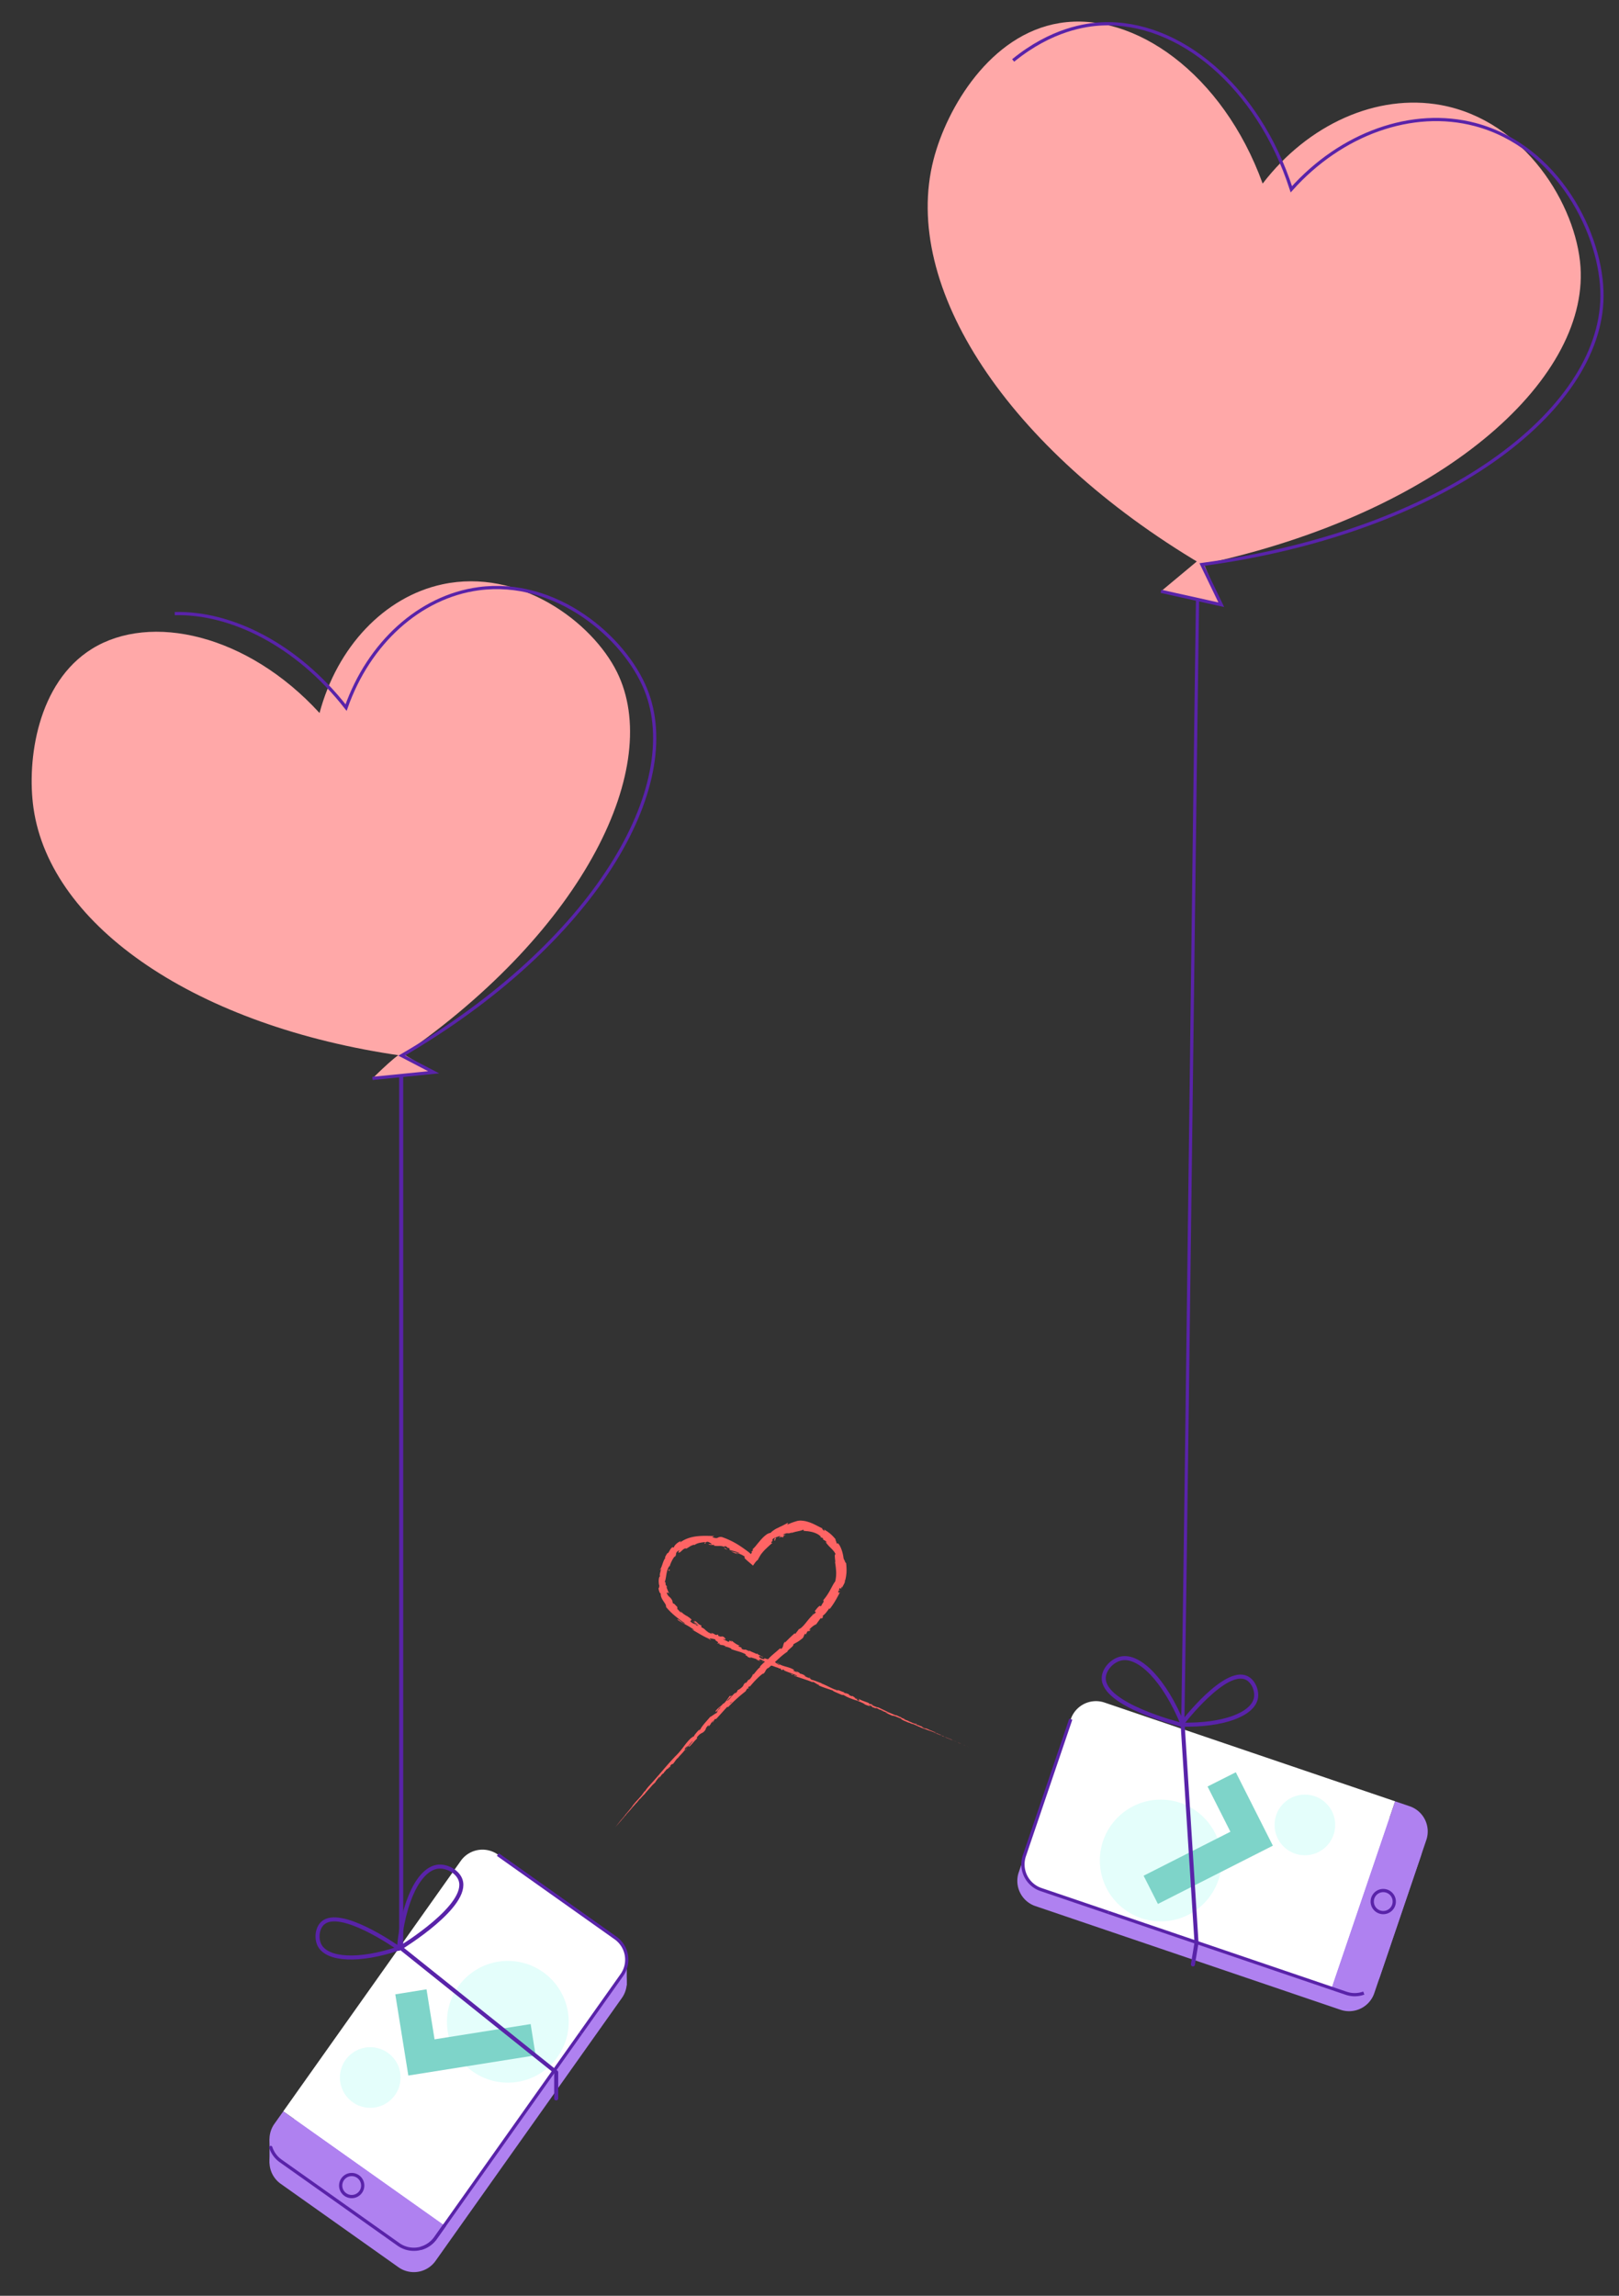 <svg xmlns="http://www.w3.org/2000/svg" width="1735" height="2460" viewBox="0 0 1735 2460">
    <rect x="0" y="0" width="1735" height="2460" fill="#333333" stroke="none"/>
    <defs>
        <style>
            .cls-1{fill:#ff6464;}.cls-13,.cls-14,.cls-2,.cls-8{fill:none;}.cls-13,.cls-14,.cls-2,.cls-4,.cls-8{stroke:#5923A9;}.cls-13,.cls-2,.cls-4,.cls-8{stroke-miterlimit:10;}.cls-2,.cls-4{stroke-width:3.45px;}.cls-3,.cls-4{fill:#fffaeb;}.cls-13,.cls-14,.cls-4{stroke-linecap:round;}.cls-5{fill:#5923A9;}.cls-6{fill:#af81f0;}.cls-7{fill:#fff;}.cls-13,.cls-8{stroke-width:3.48px;}.cls-9{fill:#e4fefb;}.cls-10{fill:#7ed4c9;}.cls-11{fill:#ffa8a8;}.cls-12{fill:#ac7ff2;}.cls-14{stroke-linejoin:round;stroke-width:4.33px;}
        </style>
    </defs>
    <g id="Livello_1" data-name="Livello 1">
        <path class="cls-1" d="M1038.41,1872l-1.15-.47-1-.38Z"/>
        <path class="cls-1"
              d="M1029.27,1868.14c-1.61-.64-3.49-1.32-2.49-.82,1.63.57,2,.75,3.74,1.39,1.36.56,2.37,1,2.14.92l2.85,1.16c-1.76-.75-4-1.71-6.36-2.65C1028.65,1867.92,1029.15,1868.1,1029.27,1868.14Z"/>
        <path class="cls-1" d="M896.9,1811l.81.45A5.34,5.34,0,0,0,896.9,1811Z"/>
        <path class="cls-1" d="M815,1775.32c.63.24.94.26,1,.18C815.42,1775.31,814.92,1775.17,815,1775.32Z"/>
        <path class="cls-1" d="M801.58,1768.05l.78.44A1.53,1.53,0,0,0,801.58,1768.05Z"/>
        <path class="cls-1" d="M896.9,1811l-2.1-1.18C894.55,1810,895.85,1810.5,896.9,1811Z"/>
        <path class="cls-1" d="M1010.75,1860.88c.47.18.86.32,1.23.44l-1.14-.44Z"/>
        <path class="cls-1" d="M933.29,1826.05l.67.29a4.68,4.68,0,0,0,.65,0Z"/>
        <path class="cls-1"
              d="M961,1838a1.53,1.53,0,0,0-1.32.09,3.89,3.89,0,0,1,1.48.31C961.25,1838.35,961.2,1838.23,961,1838Z"/>
        <path class="cls-1" d="M1004.8,1857.57l.79.31Z"/>
        <path class="cls-1" d="M913.5,1817.32a.63.63,0,0,0-.17-.32C913.3,1817.08,913.37,1817.19,913.5,1817.32Z"/>
        <path class="cls-1" d="M682.76,1931.71s0,0,0,0C682.63,1931.83,682.61,1931.88,682.76,1931.71Z"/>
        <path class="cls-1" d="M659.65,1958l.31-.37.07-.08Z"/>
        <path class="cls-1" d="M777,1755.11l.1.07C777.79,1755.4,777.42,1755.23,777,1755.11Z"/>
        <path class="cls-1"
              d="M831.37,1650.5c-1.41.39-.75-.54-.21-1.41s1-1.65-1.09-.85C830.64,1648.4,828.24,1652,831.37,1650.5Z"/>
        <path class="cls-1" d="M1010,1860.57l-1.15-.46Z"/>
        <path class="cls-1" d="M830.07,1648.24h0l-.41.17Z"/>
        <path class="cls-1" d="M725.6,1720.75a1.63,1.63,0,0,0,0,.79C725.68,1721.45,725.69,1721.25,725.6,1720.75Z"/>
        <path class="cls-1" d="M761.63,1749.5l-1-.69A6.91,6.91,0,0,0,761.63,1749.5Z"/>
        <path class="cls-1"
              d="M714.85,1701.1a3.33,3.33,0,0,0-.12-1.59,1.57,1.57,0,0,0-.1.26A1.71,1.71,0,0,1,714.85,1701.1Z"/>
        <path class="cls-1" d="M718.36,1677.57c-.13.08-.27.21-.4.31s-.15.5-.23.74A11.22,11.22,0,0,1,718.36,1677.57Z"/>
        <path class="cls-1" d="M736,1873.84a4.31,4.31,0,0,1-1.19.53C735.36,1874.35,732.82,1877.17,736,1873.84Z"/>
        <path class="cls-1"
              d="M1010.78,1860.79a3.42,3.42,0,0,1-.74-.22l.8.31C1010.92,1860.89,1010.94,1860.87,1010.78,1860.79Z"/>
        <path class="cls-1"
              d="M705.71,1701.13a22.87,22.87,0,0,1-.12-2.33c0-.78-.07-1.55,0-2.32a15.62,15.62,0,0,0,0,2.19A17.45,17.45,0,0,0,705.71,1701.13Z"/>
        <path class="cls-1" d="M869.62,1744.83l-.57.77A2,2,0,0,0,869.62,1744.83Z"/>
        <path class="cls-1"
              d="M706.9,1682.93a11.27,11.27,0,0,0,1.42-2.28,1.82,1.82,0,0,0-.13-.59C707.7,1681,707.32,1682,706.9,1682.93Z"/>
        <path class="cls-1" d="M734.79,1874.37h0Z"/>
        <path class="cls-1"
              d="M717,1894.8c2.7-2.83.84-1.71,1.16-2.54,3.06-3.54,1.8-1.29,3.12-2.25,1.88-2.23,3-4.24,4.5-5.81.19,0,.51-.32.27.13,1.75-2.59,6.28-6.67,8.26-9.74a1.41,1.41,0,0,1,.45-.22c-.66.18-1,0-1.1-.26,1.2-1.28,1.91-2.68,2.71-2.84a3.44,3.44,0,0,0-.91,1.44l1.11-1.48c1.64-.73-1.55,2-1.19,2.32,2.33-2.73,4.77-6.17,6.81-8,.91.07-4.26,4.82-1.28,2.58l-3.13,2.9c3-1.62-1.85,1.81,1.06.44,4-3.88,4.08-4.75,8.15-8.58.58-1.18-.73-.12-.14-1.3,5-6.22,5.72-3.16,9.1-8,.69-1.43.38-2.55,3.67-5.14l-.34,1.64c3.88-3.77,1.23-3.11,5.69-6.69-.45,1-2.8,3.22-2.14,2.72,3.14-2.07,1.47-2.2,3.46-4.2l1,.18c4-4.16,8.08-9,12.52-13.64-.06.44-.64,1.41.63.57A170.91,170.91,0,0,1,799,1812.28l1.56-2.66c.51-.47,1.21-.59.78,0,2.43-1.83-.27-.51.55-1.76,1.21-1.22,2-1.18,1.4-.25,3.39-4.17,10-11.57,14.83-14.65l-.62,1c3.49-2.69,2.32-4.77,5.91-6.88l-.45.65c7.3-6.13,14.42-13.94,20.8-17.8,0-2,7.36-6,6.36-7.92,4.67-3,3.81-1.66,9.85-6.52,1.54-1.38,1.26-3.09,2.89-5l.85.75,1.59-3.29,2.27-.37,1.46-1.92c-.71.64-1.78,1.1-1.92.77,2.24-3,6.88-6.06,7.39-5.73,1.77-2.41,3.54-4.81,5.22-7.28.23.45-.63,1.69-1.19,2.78,2.24-4.38,1.51.15,3.56-3.87-.59.27-.33-.69-.45-.92a18.85,18.85,0,0,0,3.56-3.37,44.85,44.85,0,0,0,3.56-4.85l.23,1.07c4.26-5.24,8-11.84,11.46-18.8-1.63,2.31-2.62,1-1.74-1,.53-.08,1-.16,1.56-.26-.12-1.66-1.41,1.93-1.07-1.19,1.29-2.54,2.14-1.19,1.83.52.34-1.15.73-2.26,1-3.42.43-.06.34.81.7,1.19-.09-.83.75-2.16,1.57-3.62s1.44-3.15,1.09-4.36l.43-.1a45.8,45.8,0,0,0,1-5.31c.1-.8.19-1.56.27-2.29s.07-1.46.1-2.17,0-1.39,0-2.09-.07-1.39-.1-2.11-.06-1.45-.13-2.21-.18-1.55-.28-2.39c-.58,0-.85-.66-1.18-1.53a12.68,12.68,0,0,0-1.38-2.79c-.64-4.71-1.74-10.11-4.76-15.07-1.26-1.61-1.65-1.69-1.88-1.57s-.32.49-1.11-.05c.36-.41-.24-1.8-.73-2.8s-.79-1.64.42-.68c-1.08-1.36-2-2.46-2.87-3.39l-1.28-1.35-1.33-1.23c-.46-.41-.92-.83-1.43-1.25l-1.7-1.28-1-.71-1.1-.7c-.78-.47-1.57-1-2.56-1.54.56.87,1.23,1.7.59,1.66-1.32-.79-2.66-2.35-2.2-2.69l.41.14c-2.26-1-4.57-2.22-7-3.49-1.22-.6-2.48-1.2-3.75-1.8l-2-.8a15,15,0,0,0-2-.72c-1.34-.39-2.7-.86-4-1.11s-2.68-.41-4-.52a15.36,15.36,0,0,0-6.83,1.14l.43-.18a49.48,49.48,0,0,0-7.69,2.93c-3.56,1,1.86-1.52-1-1.26-1,.58-1.9,1.08-2.8,1.52s-1.69.94-2.51,1.32-1.6.76-2.37,1.1-1.47.76-2.2,1.11l-2.15,1c-.69.39-1.36.81-2,1.25s-1.33.89-2,1.4a17.18,17.18,0,0,0-1.87,1.77,10.55,10.55,0,0,0-5.11,2.35,28.21,28.21,0,0,0-2.68,2.26c-.85.86-1.72,1.78-2.58,2.72s-1.67,2-2.48,2.92-1.63,1.93-2.38,2.87-1.49,1.84-2.25,2.64c-.38.4-.76.77-1.14,1.12s-.72.7-1.09,1l.87.09a2.35,2.35,0,0,1-1.11,1.7c-.23.14-.48.26-.74.41l-.36.24-.09-.06a2.85,2.85,0,0,0,.3.21s.12,0,.22-.08l.25-.17c.32-.19.52-.26.37.34l-.14.22-.06.1v0l0,.09c0,.07-.07.16-.1.24l-.24.54a11.64,11.64,0,0,1-.56,1c-.36-.29-.73-.62-1.08-.93l-.5-.47,0,0-.21-.17-.5-.38-1-.78c-2.69-2-5.46-4-8.34-5.91a84.48,84.48,0,0,0-18.58-9.28,5.8,5.8,0,0,0-5.25.37,4.57,4.57,0,0,1-2.16.42,13.27,13.27,0,0,1-3.95-1.09l2.38-1.07c-6.26-.19-12.59-.53-19,.26s-12.84,2.82-17.89,6.75c.49-.66.29-1,1.38-1.66a8.37,8.37,0,0,0-2.56,1,15.37,15.37,0,0,0-2.68,2c-1.65,1.49-2.66,3.08-2.39,3.4-1.51,1.25-.85-.25-2,.29a10.22,10.22,0,0,0-2.85,3.6,19.6,19.6,0,0,1-1.09,1.81,2.39,2.39,0,0,1-1.1,1c-.27.1.17-.8.39-1.25-.29.87-1.54,2.47-2.28,3.89s-1.22,2.47-.33,2a22,22,0,0,0-1.71,2.94c-.43,1-.84,2-1.19,3s-.62,2-1,2.88a16.23,16.23,0,0,1-1.08,2.64,5.85,5.85,0,0,1-.11,2.29c-.19.84-.45,1.73-.64,2.58-.44,1.7-.64,3.26.21,3.74-.45-.14-.84.27-1.15,1a11.77,11.77,0,0,0-.55,3.09,22.33,22.33,0,0,0,.15,3.75,17.84,17.84,0,0,0,.71,3c-.68-.94-.25,2.62-1.16,1.55.12.86.27,1.69.43,2.45a15.61,15.61,0,0,0,.67,2c.45,1.07.9,1.6,1.29,1.19a9.49,9.49,0,0,0,.15,2.39,9.68,9.68,0,0,0,.62,2.23,20.35,20.35,0,0,0,2.13,3.86c.39.58.77,1.13,1.11,1.67s.7,1,1,1.55a5.8,5.8,0,0,1,.75,3.13,72.47,72.47,0,0,0,10,9.88,125.43,125.43,0,0,0,10.28,7.66c-.63.59-2.53-.71-4.29-2.11a25.2,25.2,0,0,0-2.45-1.78c-.69-.43-1.23-.58-1.47-.17,1.62,1.24,3.19,2.14,4.63,3l4.23,2.35c1.39.73,2.73,1.5,4.13,2.35s2.86,1.8,4.44,2.92-1.38,0-2.1-.11c6.94,3.69,12.87,7.92,19.41,10.32-.1.13-.84-.06-1.51-.28,1.22.6,2.68,1.66,2.9.93l-1.27-.42c-1.39-2,5.83.43,6.31,0-3,.91,5.79,3.5,1.32,4.31.86.27,2,.45,2.06-.09,1.12.7,1.37,1.14-.09,1.07,4.55,1.72,3.33.3,7.29,2.16-.17.32-1,.07-1.62.26a19.45,19.45,0,0,1,7.85,2.42c-.29.11,0,.54-1,.07,5.83,2.54,10.6,2.78,16.69,6.16-2.48.55,2,1.38,1.8,2.69l3.58,1.12-1.13-1.15c3,1.3,6,1.59,8.44,3.06l-2.44-.47,5.74,2.16-3-1.78c3.3.7.29-1.58,4.16.43-.87-.23,3,1.29,4.28,2.61h0a14.69,14.69,0,0,1,5.44,1.75c.43.6-1,1-.7,1.42,1.86-.31,7.16,2.68,9.43,2.49-.72,0-1,.52-.83.72l1.54-.22c1.3.82,1.46,1,1,1.37,4.14,1.87-.76-1.91,4,.75-.41-.1-.27.08-1.13-.15,4.88,2.38,9.85,3.58,14.3,5.84.93,1.58-4.12-1.41-2.93.09,6.72,2.54,14.24,4.49,20.56,7.4l-1.15-.6c1.45-1,4.5,2.64,8,3.36-.84-.23-1.35.3-1.07.24,4.31,2,9.13,3.39,15.94,5.78l-.95,0c2.47,1.35,6.75,3,9.5,4.28.95,0,2.53.76,1.74-.08,4,2.64,8.18,4.09,12.27,5.51a57.6,57.6,0,0,1,11.65,5c-.92-.37-2.28-.67-1.55-.37l6.62,2.45c-.34-.63-.75-.6-2-1.5a19.27,19.27,0,0,1,4.46,1.35c-3-1-.25.68.92,1.43-.16-.22.33-.17.28-.35,3.1,2.14.91-.57,5.35,1.86l-.33.1a55.17,55.17,0,0,1,5.34,1.88c.6.76-1.93-.57-2.2-.26,2.65,1.06,5.53,1.36,7.74,2.78-1.17-.35-2.78-1-3.95-1.37A23.24,23.24,0,0,0,953,1837l-.19-.09,4.38,2-1.08-.59c3.72.35,6.8,2.58,11.5,3.82-4.56-1.23-.85,0-1.35.3,1.09.57,2.77,1.4,2.23,1.31,2.23.55,3.42,1.66,6.57,2.44.09.17,2.25.93,1.65,1,2.78,1-.56-.46-.27-.51,4.37,1.38,9.74,4.46,16,6.48,5.31,2,6.38,2.12,11.26,4,1.59.79-1.44-.31-1.44-.31,2.59,1.2,4.59,2,7.1,3-.52-.16,0,.1.71.47,2,.8,1.42.35,4,1.52-.47-.13-1.09-.28-2.08-.61,2.38.9,4.74,1.77,7.19,2.74.62.33-1.51-.5-2.4-.79,2.76,1.07,7.14,2.82,8,3.09l-1.74-.76c1,.41.48.29-.27,0a19.32,19.32,0,0,1-3.48-1.52l1.74.7c-1.68-1-7-2.88-10.46-4.31l1.55.37-3.66-1.3c-.73-.38-1.19-.75.55-.06-2.44-1.19-2.25-.84-4.33-1.9-.22-.13-.11-.1.11,0l-2.47-1c.51.14-.31-.39,1.16.29-4.28-2.07-7.14-2.77-8.67-3.73l.37.13c-6.11-2.47-.69,0-5.39-1.58-.92-.66-1.84-1.34-2.75-2l-.73,0c-.62-.28-1.84-.83-1.56-.86-2.42-.78.34.31-1.1-.06-2.88-1.59-8.37-3.37-8.81-4.23-1.2-.18,2.79,1.44-.51.27-.64-1-3.76-1.47-6.39-2.94,1,0,3.52,1.32.9-.18-1.91-.11-5.29-2.43-7.65-3.33-.32.47-5.12-2-9.09-3.43.32-.08-7.18-3.45-10.7-5.24l.15-.06c-1,.32-4.65-1.39-7.42-2.42.27-.35.83-.29,2.37.17l-2.55-1.1a12.07,12.07,0,0,1-3.23-.92l.86-.23c-3.4-1.45-7.1-2.34-11.32-4.58-.46.41,2.9,2.88-1.88,1.27-.06-.35,0-.9,1.23-.5a10.32,10.32,0,0,1-2.27-.82l2,.32c-1.91-1.06-1.21-.06-2.78-.78.2-.39-1.06-.79-.7-1a12,12,0,0,0,2,.87,20.48,20.48,0,0,1-4.42-2.64c.06.3-.23.55-1.57,0-3.41-1.43-1-1-2.84-2.07-1-.06-3-1.31-3.31-.7a2.72,2.72,0,0,1-1.36-1.15c-1.88-.47-8.25-3.46-6.56-1.9l.43.24-.3-.09h0c-6.06-1.79-11.82-5.51-17.67-7.67l.11-.24c-3.53-1.18-7.67-3.09-10.34-3.59-1-.43-2.19-1.48-1.63-1.6a25.65,25.65,0,0,1-6.7-2.8c2.81.67-.74-.79,2.83.82-3.3-1.68-3.89-2.44-7.83-3.28,1.52-.14-2.19-2-3.89-2.45l2.17,1.52a53.52,53.52,0,0,1-5-2.18l1.26-.54c-6.45-4.15-13.33-3.45-17.8-7.66-2.12-.11,3.57,2.1,1.6,2.18-3.15-1.49-5.87-4.33-6.87-4.77-4.13-2.44-4.68-.31-9.1-2.66.44.61.58,1.8-3,.68-3.14-1.51-3.27-3.22-1.14-2.64.78.3,1.1.58,1,.69,1.08.31,2.5.75,1.4-.19l-.56.18c-1.43-1.06-5.82-2.93-4.53-3.08-2.55-.71-1.29.15.41,1.12-3.85-2.33-6.36-2.81-10.39-5,.58.5,1,1.21.34.91-5.93-3.2-3-.5-7.25-2.19-2.1-1.64,1.46-1-2.92-2.41-2.36-1.55-.08-1.25,1.06-1.1-4.12-1-6.83-3.76-8.9-4.92l2.12.63a18.6,18.6,0,0,1-3.21-1.32l.76,1.31c-1.1-.68-2.07-1.16-1.9-1.47-1.43-.07.31,1.72-2.39,1.27-1.36-1.12-4.9-1.86-4.93-3.16,4.66,2.74,0-1.29,4.13.56a11.85,11.85,0,0,1-2.89-1.46c-.11-.2.27-.13.61,0-4.14-3.22-2.69.12-7.43-2.33.9-.28-.54-1.66-1.36-2,1.89,1,.41,1.46-1.57,1-2.78-2-3.46-1.39-5-2.31l1.68,1.19c-.92.26-2.38-.64-4.58-1.61.07-.55,2.07.73,1.44.12-1.45-.11-2.61-1.11-3.84-2.23a13.07,13.07,0,0,0-4.31-3c-1.21-1.27.52-1.17-.59-2.21-3.91-1.43-3.24-3.12-7.14-4.91.5,1.45.81,1.4-2.19.43,2.06,1.15,4.11,2.31,6.22,3.38-1.52-.43-3-.89-4.52-1.38,1.75,1.23,4.09,2,5.08,2.82-2.22-.54-1.92-.61-1.46.58a7.66,7.66,0,0,0-3.6-2.62,9.62,9.62,0,0,1-4-2.65l1.42-1.8a24,24,0,0,0-5.73-4.24,23.47,23.47,0,0,1-6.38-5.12c.38.59.77,1.18,1.2,1.74-.64,0-1.39-.62-2.16-1.48a30.83,30.83,0,0,0-2.45-2.51c.71-.38.07-1.54-.13-2.5-.41.45-2.79-3.59-4.34-3.21a26.68,26.68,0,0,1-.64-2.92,14.6,14.6,0,0,0-1.63-2.6,16.78,16.78,0,0,0-1.68-1.69,8.56,8.56,0,0,1-2.78-4.62c1.27,1.15,1.17-1.07,2.7,1.75-.46-1.5-.73-2.88-1.28-2.76.14-.52-.34-1.51-.83-2.61a5.11,5.11,0,0,1-.5-3.11c-.43-.64-1.26-.81-1.31-2.67.16-.21.4,0,.4,0-.43,0-.52-2.92-1.44-1.27,1.23-2.61,1.48-6.11,2.15-9.56s1.68-6.78,3.53-8.38a36.76,36.76,0,0,1,5-9.88c.07.31.32.25-.1.7a5.48,5.48,0,0,0,1.45-1.88,5.57,5.57,0,0,0,.28-1.48,3.5,3.5,0,0,1,.44-1.55,5.56,5.56,0,0,1,2.05-1.93c2.82-.74-1.53,2.37,0,1.66,1.21.76,2.17-.32,3.48-1.56s2.95-2.75,4.79-2.76l-.63.5c1.33-.16,2.53-1.06,4-2a14.39,14.39,0,0,1,5.36-2.32s-.15.28.07.42a14.62,14.62,0,0,1,5.55-2.37,40.67,40.67,0,0,1,6.92-.87c-1.37,1-1.93.52-1.17,1.65.93,0,.81-.5.93-1s.47-.94,2.41-1c1.21.68,3.87,1.56,4,2.81-1.16-.18-2.33-.28-3.49-.39,1.6,1.7,4.48.51,6.28,1.17l-.37.61a25.19,25.19,0,0,0,5.55.29,13.68,13.68,0,0,1,5.81,1.07l-.4-.68c3.65-.42,2.2,1.82,5.66,1.94l.19,2,2.11.5,2.84.78a39.43,39.43,0,0,1,6,2.33c-2.53-.1-6.73-1.71-9.52-2.2,1.88.89,6.31,3.18,7.68,3.06a6.53,6.53,0,0,1-2.55-1.11c2.9.1,6.25,1.33,9.73,3.82a1.06,1.06,0,0,0-.25,1.31,2.91,2.91,0,0,0,.51.79c.36.37.78.77,1.26,1.21,1,.9,2.14,1.9,3.41,2.94l3.87,3.32c1.81-2.76,3.57-5.21,5.11-6.07.37-.76.72-1.5,1.14-2.21l.31-.54.16-.26.09-.17.34-.6c.45-.79.93-1.57,1.44-2.33,1.12-1.45,2.3-2.88,3.58-4.25,2.65-2.67,5.51-5.28,8.61-8.05-3.94,0,1.79-1.66-.29-3.35,1.46-1.4,2.13-1.79,2.37-1.78a58.89,58.89,0,0,1,5.82-2.11c1.56-.1-1.24,1.51-.77,1.9,1.81-1.07,2.32-1.06,2.72-.88a2.24,2.24,0,0,0,2,.15c-.47-.28-.32-.75.23-1.25a5.28,5.28,0,0,1,1.09-.75,12.67,12.67,0,0,1,1.55-.55l-1.76.12c-.58.07-1.15.18-1.74.26a6.82,6.82,0,0,1,2.88-1.72,7.53,7.53,0,0,1,2.18-.24,9,9,0,0,0,2.17-.07,12.25,12.25,0,0,0,3-1.22,16.15,16.15,0,0,0-1.48,1.28,14.5,14.5,0,0,1,2.73-1,37.15,37.15,0,0,1,3.67-.91c2.55-.57,5.1-1,6.59-1.91.5.32,1.09,1.06-.16,1.19.84.08,1.71.08,2.57.23s1.76.14,2.65.25,1.8.26,2.71.43,1.81.39,2.69.65c3.56,1,6.83,2.74,8.61,5l-.81.17a13.24,13.24,0,0,0,1.82.67,3,3,0,0,1,1.57,1.42c-.24.13-.82.12-.38.54a13,13,0,0,1,2,1.14,6.7,6.7,0,0,1,2.19,2.14l-1.52-.66a47.47,47.47,0,0,0,5.75,6.52c.88.94,1.85,1.83,2.67,2.88a19,19,0,0,1,1.24,1.64c.38.59.74,1.22,1.09,1.89-.81.33-.91,1.85-.72,3.55a26.12,26.12,0,0,0,.26,2.65c.07.86.13,1.68.18,2.34l-.26,0c.57,3.78,1,7,1.16,10.33a38.49,38.49,0,0,1-1,10.53c-1.69,2-3.38,5.61-5.58,9.53a60.87,60.87,0,0,1-7.61,11c1-.81,1,.93.27,2.2-1.34,1.34-2.24,4.89-3.27,3.71l.44-.52c-2.05.21-4.14,3.48-6.13,5.79l1.2,1.68c-3.66,2.13-7,6.19-10,9.94s-5.89,7.09-8.32,7.79c-1,1.72-2.72,3.44-3.76,5.15l-.64-.8c-4,3.63-6,5.44-10.65,10.28l.49-1.47c-2.75,2.59-1.46,5.39-4,7.84l-1.76-.33c-4.76,4.57-10.45,8.28-14.32,13.72-.06-.23-.19-.65.54-1.43-2.28,2.11-9.35,7.65-7.26,8.22-.88-.82-5,4.64-7.25,7.49l-.2-1c-1.41,2.9-1.28,3.18-4.11,6.32-.8.61-1.1.11,0-.65-2.7,2-1.31,2.38-4.54,4.85l.72-1.43c-2.51,2.34-2.11,2.37-3,4.12-1.31,1.74-4.8,4.38-5.67,4.21a6.86,6.86,0,0,1-2.52,3.66c-.39,0,0-.64.22-1-4.44,3.65-5.42,6.64-8.73,8.89a.81.81,0,0,0-.79.15c3.21-3.23,5.85-5.78,5.65-5.49-.51-.52-3.2,2-1.83-.79-1.7,2.49-4.43,6.91-7.19,9.22a2,2,0,0,1-.5.17l.21-.32a8.66,8.66,0,0,0-1.51,1.69c-.88.74-1.44,1.21-2.22,2-.69-.09-3.15,2.82-4.44,4.11.62.4-1.14,2,.85.85-.24.17.18-.31,1-1.2a6.18,6.18,0,0,0,.49-.62l0,.14,3.15-3.3a10.23,10.23,0,0,1-3.29,3.77c-.33,1-.71,2.07-1,2.64-2.47,1.08-6.19,4.21-7.08,4.28-3.62,4.29-8.88,9.77-10.44,13.14a3.6,3.6,0,0,1-2.05,1.39,20.79,20.79,0,0,0,1.52-2c-2,2.52-6.34,7-6.29,8.07-3,2.69,1-2.14-2.66,2l.34-.7c-4.14,3.54-6.71,7.17-9.5,10.8a73.86,73.86,0,0,1-10.19,11.35,4.9,4.9,0,0,1,1.11-.9c-4.78,4.9-9.36,10.28-13.94,15.62s-9.16,10.64-13.74,15.61a41.36,41.36,0,0,0-4,5.23l-.76.44-2.32,3.28c-3.52,4.47-6.79,7.15-11.06,13l.68-.64c-1.65,2-5.16,6.35-5,6a11.38,11.38,0,0,1-1.14,1.46l-.1,0-3.93,5c-3.11,3.81.34-.72-4.11,4.91l-4.08,5.19c.68-.84,1.73-2.14,1.79-2.19l-1.54,1.89c-.26.36-1.52,1.75,2.42-2.77l2.69-3.18.91-1-2.29,2.66c1.33-1.48,2.14-2.45,3-3.55.24-.23.64-.66,1.2-1.28l2.56-3.2c.38-.33-1.11,1.47.73-.58,1.2-1.49-1.33,1.29.72-1.14a28,28,0,0,0,2.53-2.78c.26-.21,0,.19-.64.9,1.33-1.61,3.63-4.17,4.22-5.07,1.49-1.47,4.59-5.35,4.7-5,.38-.53,2.24-2.9,3.5-4.35-2,2.89,4.77-5.35,4.55-4.33,1.38-2.23,6.13-7,9-10.65a5.37,5.37,0,0,1-.7.93c1.76-1.89,2.39-2.33,3.59-3.49-.14-.56,2.5-3.59,3.71-5.41,2.51-2-.84,1.82.19,1.4-.42-.16,3.41-4.32,2.41-3.77,1.88-1.57,1.52-1.44,2.71-2-.23-.77,1.43-1.74,2.47-3.5,2.66-2.32,1.14-.19,3.6-3.15C719.18,1892.14,717,1894.8,717,1894.8Zm62.66-66.55h0l-1.32,1.34Zm5.5-5.37c-.69.63-1.53,1.44-2.41,2.3-.38,0-.36-.4.2-.93C782.8,1824.67,784.21,1823.51,785.19,1822.88ZM770,1830.67c.78-1,1.17-1.14,1.39-1.15-.39.42-.84.92-1.43,1.59,0,0,0,.12,0,.17A1.23,1.23,0,0,1,770,1830.67Z"/>
        <path class="cls-1" d="M769.13,1832.92c-.11.13-.16.22-.31.39.22-.13.42-.26.62-.4l.14-.47Z"/>
        <path class="cls-1" d="M897.86,1811.54l-.15-.08a1.43,1.43,0,0,1,.28.23A1.2,1.2,0,0,1,897.86,1811.54Z"/>
        <polygon class="cls-1" points="863.92 1751.35 863.73 1751.18 863.41 1751.82 863.92 1751.35"/>
        <path class="cls-1" d="M936.09,1829.93a1.72,1.72,0,0,0,.46.33A2.22,2.22,0,0,0,936.09,1829.93Z"/>
        <path class="cls-1" d="M953,1837l2.33,1.13C954.3,1837.64,953.56,1837.28,953,1837Z"/>
        <path class="cls-1" d="M965.91,1842.55a.81.81,0,0,0,.32,0l0,0Z"/>
        <path class="cls-1" d="M759.16,1756.15a3.57,3.57,0,0,0-.51-.22C757.41,1755.5,758.22,1755.84,759.16,1756.15Z"/>
        <path class="cls-1" d="M821,1781.69c-.71-.12-1.42-.24-2.14-.43C819.91,1781.78,820.76,1782.16,821,1781.69Z"/>
        <path class="cls-1" d="M705.76,1701.65h0l-.07-.52Z"/>
        <path class="cls-1" d="M816,1780.05a10.26,10.26,0,0,0,2.85,1.21A16,16,0,0,0,816,1780.05Z"/>
        <path class="cls-1" d="M1022.39,1865.58l.63.26h.08Z"/>
        <path class="cls-1" d="M1023.1,1865.85l.7.27Z"/>
        <path class="cls-1" d="M1025.28,1866.69l-1.48-.57C1024.31,1866.33,1024.94,1866.58,1025.28,1866.69Z"/>
        <path class="cls-1" d="M1005.14,1858.54l-.22,0A.36.36,0,0,0,1005.14,1858.54Z"/>
        <path class="cls-1"
              d="M999.89,1856.43c1.24.52,3.07,1.43,4.84,2.08h.19C1004.05,1858.3,1001.13,1856.78,999.89,1856.43Z"/>
        <path class="cls-1"
              d="M978.6,1846.09l4.32,2c-.71-.44-1.64-1,.34-.21C977.93,1845.11,984.29,1848.61,978.6,1846.09Z"/>
        <path class="cls-1" d="M965.18,1840.05c2.37,1,.07-.22.23-.25C963.87,1839.28,963.49,1839.17,965.18,1840.05Z"/>
        <path class="cls-1" d="M867.58,1797.91l.52-.55C866.25,1796.67,868,1797.6,867.58,1797.91Z"/>
        <polygon class="cls-1" points="847.37 1793.55 848.95 1794.72 850.07 1794.42 847.37 1793.55"/>
        <polygon class="cls-1" points="838.49 1783.73 839.32 1783.96 836.2 1782.92 838.49 1783.73"/>
        <path class="cls-1" d="M717.82,1681.9l-1.41.13C716.25,1683.29,717.59,1683.92,717.82,1681.9Z"/>
        <path class="cls-1" d="M775.8,1658.37a4.69,4.69,0,0,0,3.73,1.93C778,1659.58,776.67,1658.48,775.8,1658.37Z"/>
        <path class="cls-1" d="M871.06,1730.06c.24-.47.46-1,.69-1.42-.53.8-1.08,1.59-1.63,2.38Z"/>
        <path class="cls-2" d="M1285.24,513.44c-5.91,382.07-11.83,954.13-17.74,1336.2"/>

        <path class="cls-6"
              d="M1091.73,2006.26l49.74-146.39a28.52,28.52,0,0,1,36.17-17.82l311.45,105.83,15.58,5.3a28.51,28.51,0,0,1,17.82,36.16l-49.74,146.38a28.51,28.51,0,0,1-36.17,17.82l-15.57-5.29-311.46-105.83A28.51,28.51,0,0,1,1091.73,2006.26Z"/>
        <path class="cls-7"
              d="M1115.57,2024.71a28.53,28.53,0,0,1-17.82-36.17l49.74-146.38a28.51,28.51,0,0,1,36.17-17.82l311.45,105.83L1427,2130.54Z"/>
        <path class="cls-6"
              d="M1495.11,1930.17l15.58,5.29a28.51,28.51,0,0,1,17.82,36.16L1478.77,2118a28.53,28.53,0,0,1-36.17,17.82l-15.57-5.29Z"/>
        <path class="cls-8" d="M1187.85,2049.26l-72.28-24.55a28.53,28.53,0,0,1-17.82-36.17l49.74-146.38"/>
        <path class="cls-8" d="M1461.52,2135.63a28.46,28.46,0,0,1-18.92.2l-15.57-5.29-239.18-81.28"/>
        <circle class="cls-8" cx="1482.35" cy="2037.58" r="11.81"/>
        <circle class="cls-9" cx="1243.9" cy="1993.58" r="65.24"/>
        <circle class="cls-9" cx="1398.37" cy="1955.47" r="32.51"/>
        <polygon class="cls-10"
                 points="1240.88 2040.13 1225.56 2009.9 1318.56 1962.76 1294.09 1914.3 1324.35 1899.03 1364.05 1977.69 1240.88 2040.13"/>
        <polygon class="cls-11" points="1287.24 597.73 1244.16 633.63 1308.79 648 1287.24 597.73"/>
        <path class="cls-11"
              d="M1353.13,196.72c-42.72-117.95-137.86-184.93-217.66-172-74.21,12-120.82,90.89-135.06,146.35-35,136.15,79.15,310.16,287.55,433.81,256.26-54.75,413.89-196.65,405.8-318.68-4.39-66-59.3-157-149.55-173.61C1475.52,100,1401.83,133.17,1353.13,196.72Z"/>
        <path class="cls-2"
              d="M1085.75,64.79c41.32-33.62,78.29-38.42,95.12-39.2,82.35-3.8,167.3,66.58,203,177.23,53.36-59.68,129.36-87.22,196.89-69.39,88.74,23.43,136.61,118.28,136,184.42-1.16,122.3-169.08,251.86-428.75,287.06L1308.79,648l-64.63-14.37"/>
        <path class="cls-12" d="M671.68,2093.87V2127s-15,20.21-15,19.48,2.37-48.42,2.37-48.42Z"/>
        <path class="cls-12" d="M288.83,2300.23v17.82l30.16-.84s-2-21.33-2-21.8-28.15-3.55-28.15-3.55v8.37"/>
        <path class="cls-6"
              d="M659.65,2101.1l-126.13-89.4a28.5,28.5,0,0,0-39.74,6.78L303.56,2286.85l-9.51,13.41a28.52,28.52,0,0,0,6.77,39.75L427,2429.41a28.51,28.51,0,0,0,39.74-6.77l9.51-13.42,190.22-268.37A28.52,28.52,0,0,0,659.65,2101.1Z"/>
        <path class="cls-7"
              d="M666.43,2116.35a28.51,28.51,0,0,0-6.78-39.74l-126.13-89.4a28.52,28.52,0,0,0-39.75,6.77L303.56,2262.35l172.65,122.37Z"/>
        <path class="cls-6"
              d="M303.56,2262.35l-9.51,13.42a28.51,28.51,0,0,0,6.77,39.74L427,2404.91a28.49,28.49,0,0,0,39.74-6.77l9.51-13.42Z"/>
        <path class="cls-8" d="M622.29,2178.63l44.14-62.28a28.51,28.51,0,0,0-6.78-39.74l-126.13-89.4"/>
        <path class="cls-8" d="M451.26,2409.07a28.34,28.34,0,0,0,15.44-10.93l9.51-13.42,146.08-206.09"/>
        <circle class="cls-8" cx="376.89" cy="2341.88" r="11.81"/>
        <circle class="cls-9" cx="544.23" cy="2166.39" r="65.24"/>
        <circle class="cls-9" cx="396.77" cy="2226.11" r="32.51"/>
        <polygon class="cls-10"
                 points="437.59 2223.99 423.62 2136.99 457.08 2131.61 465.69 2185.21 568.66 2168.86 573.98 2202.33 437.59 2223.99"/>
        <path class="cls-13"
              d="M290.19,2301.07a28.45,28.45,0,0,0,10.63,14.44L427,2404.91a28.49,28.49,0,0,0,39.74-6.77l9.51-13.42"/>
        <path class="cls-14"
              d="M427.47,2087.78c-3.63-2.57-63.19-44.05-81.72-27-6,5.53-7.07,16.67-3.15,23.89C350.93,2099.94,384.16,2102.41,427.47,2087.78Z"/>
        <path class="cls-14"
              d="M427.47,2088.19c4.38-2.65,75.48-46.36,66.07-73.72-3.07-8.9-14.33-15.11-23.74-14.3C449.85,2001.91,432,2035.8,427.47,2088.19Z"/>
        <path class="cls-14"
              d="M1265.77,1848c2.7-3.54,47.21-60.87,70-50.15,7.41,3.49,11.72,13.81,10.12,21.87C1342.46,1836.79,1311.47,1849.05,1265.77,1848Z"/>
        <path class="cls-14"
              d="M1267.82,1848.57c-5-1.23-85.87-21.77-85-50.69.27-9.41,9.17-18.7,18.4-20.72C1220.77,1772.87,1247.93,1799.9,1267.82,1848.57Z"/>
        <polyline class="cls-14" points="1267.5 1849.64 1282.24 2081.66 1278.39 2104.95"/>
        <polyline class="cls-14" points="429.95 965.72 429.95 2087.64 596.04 2220.55 596.04 2248.53"/>
        <path class="cls-11" d="M432,1129.3c0-6.56-32.8,26.25-32.8,26.25l65.61-6.56Z"/>
        <path class="cls-11"
              d="M342.44,764c-77.39-84.51-181.13-107.65-243.91-68.74-58.37,36.18-70,119-62.61,170.81C54.16,993.22,211.44,1100,430.59,1131.22c197-136,280.2-311,230.58-411.12-26.84-54.14-105-111.61-187-94C411.76,639.49,361.24,693.35,342.44,764Z"/>
        <path class="cls-2"
              d="M187.26,657.51c59.71-1.62,130.45,32.78,183.63,100.7,24.19-69,78.72-118.81,141.94-127.36C595.92,619.62,669.47,683,692.05,739c41.75,103.63-54.71,271.67-261.6,392.11L464.77,1149l-65.61,6.56"/>
    </g>
</svg>
